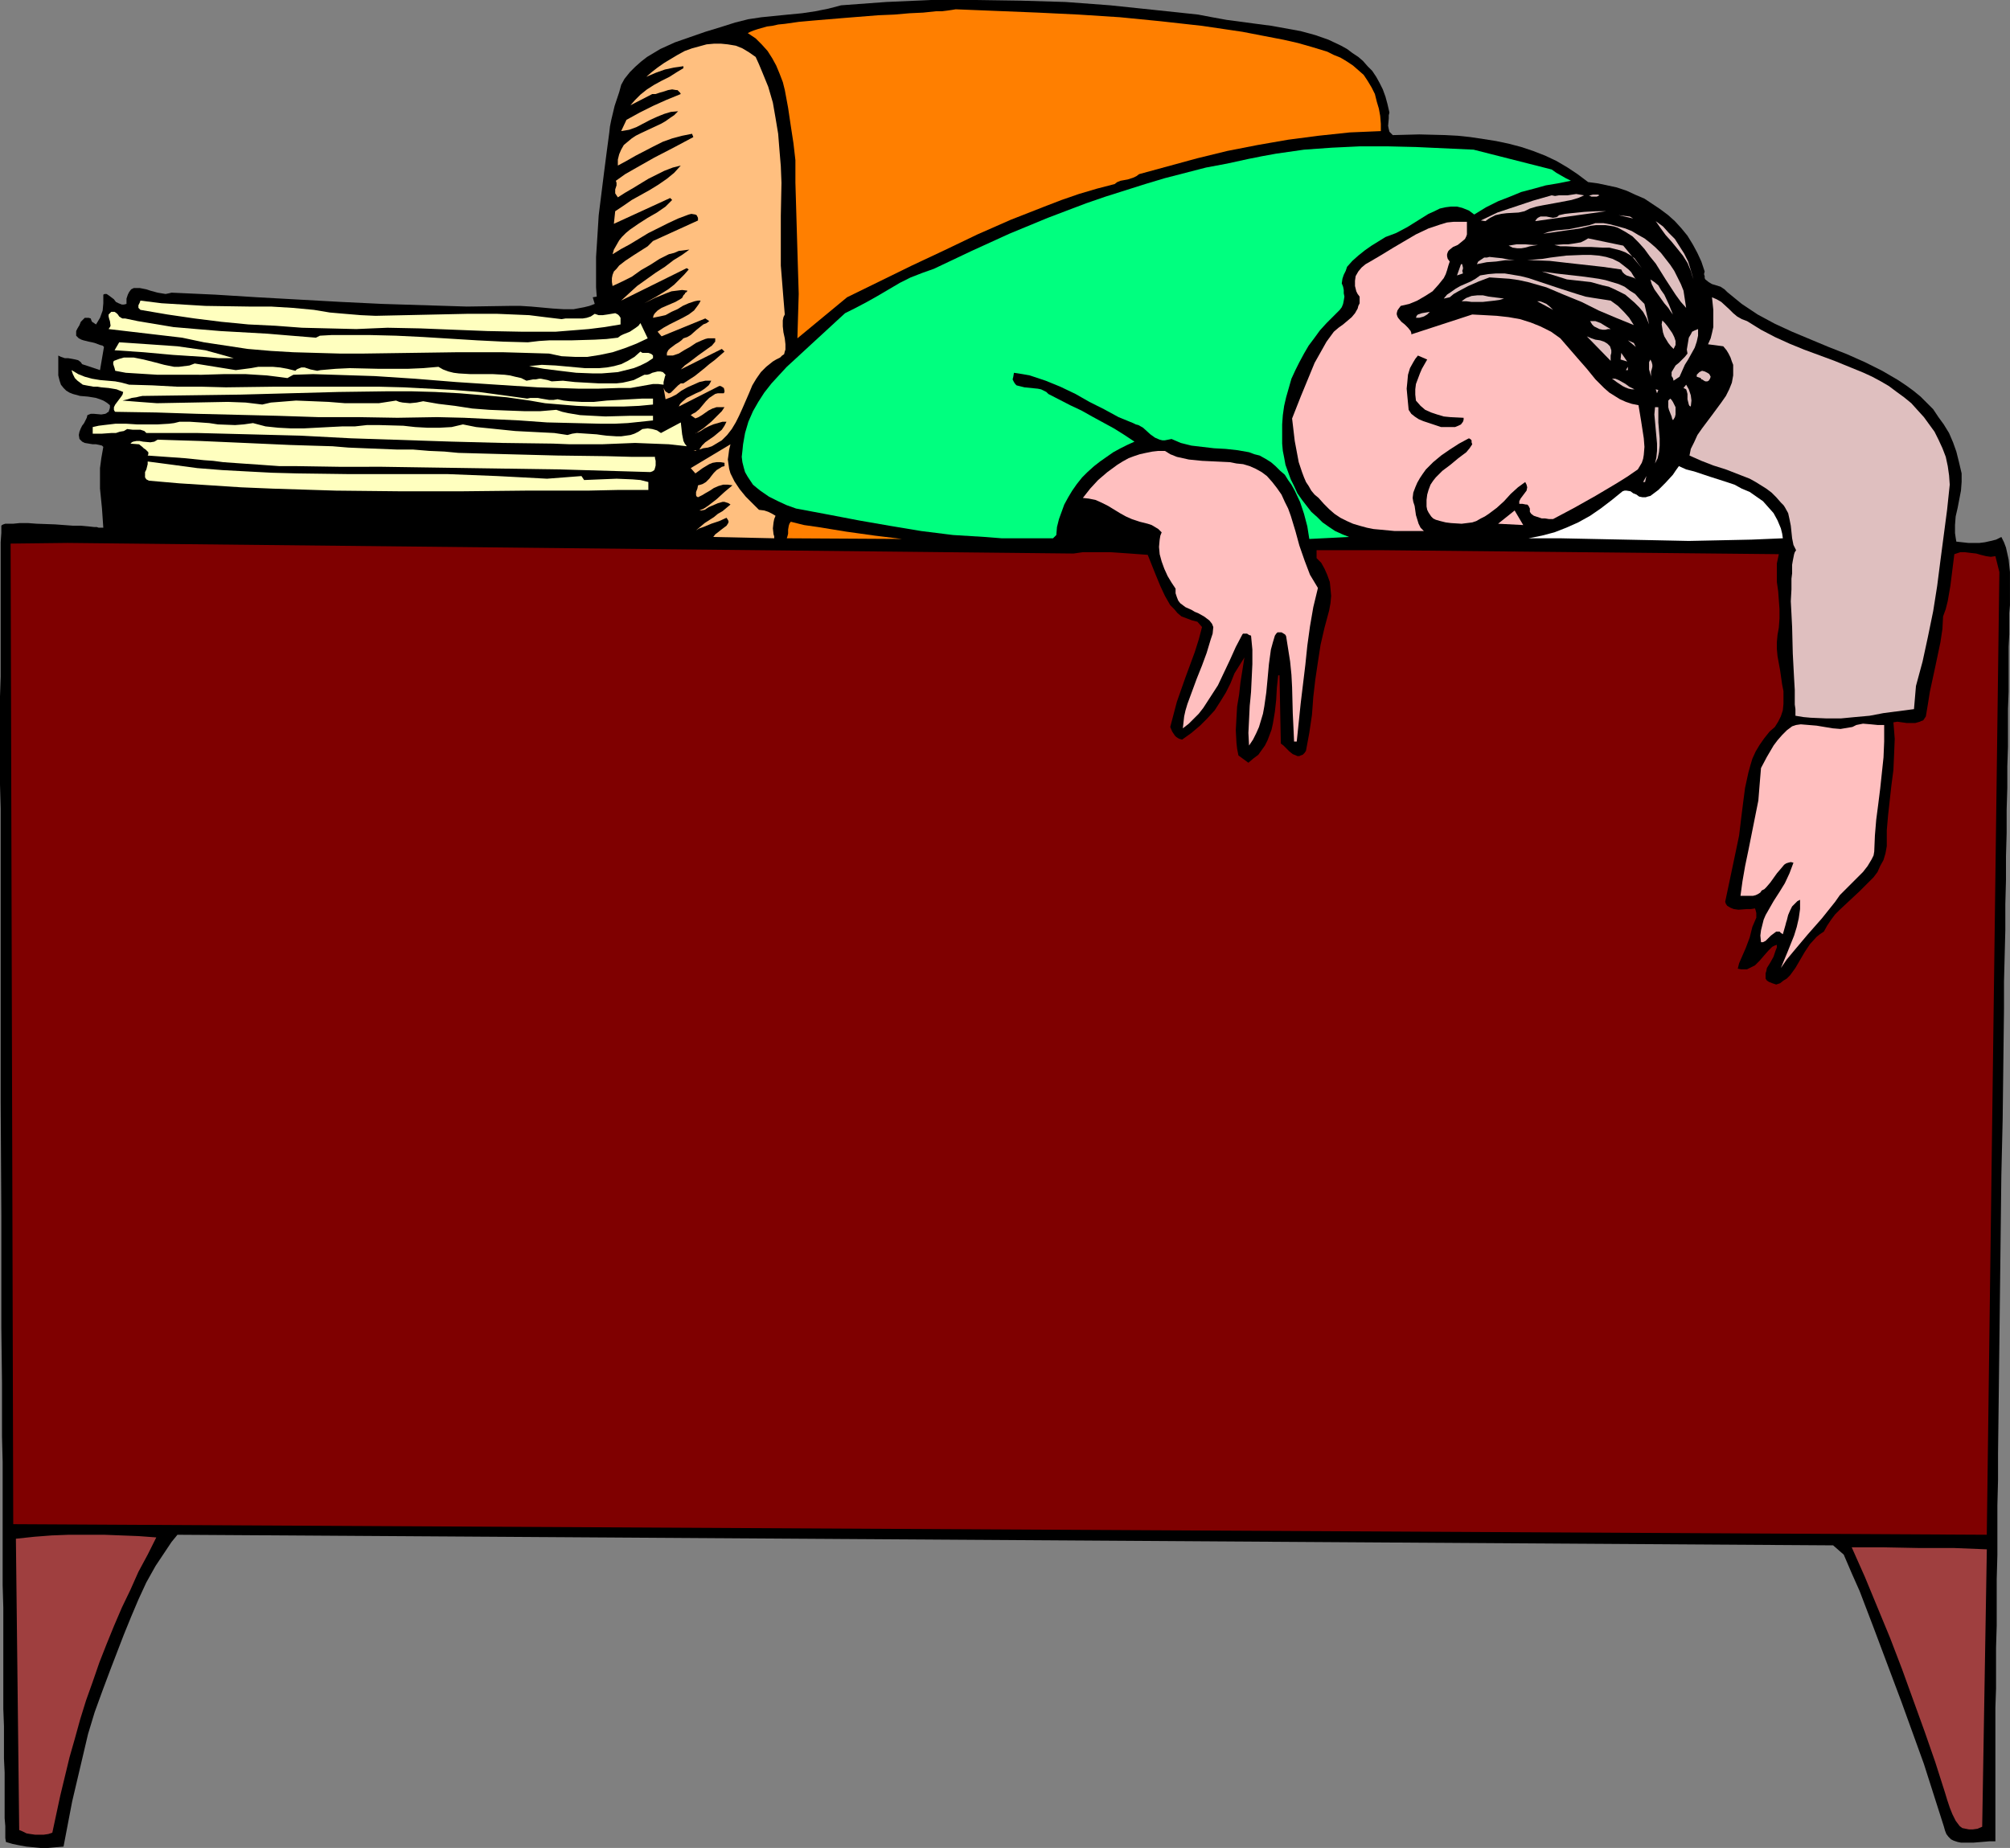 <?xml version="1.0" encoding="UTF-8" standalone="no"?>
<svg
   version="1.0"
   width="129.766mm"
   height="119.329mm"
   id="svg62"
   sodipodi:docname="Sleeping on Job 7.wmf"
   xmlns:inkscape="http://www.inkscape.org/namespaces/inkscape"
   xmlns:sodipodi="http://sodipodi.sourceforge.net/DTD/sodipodi-0.dtd"
   xmlns="http://www.w3.org/2000/svg"
   xmlns:svg="http://www.w3.org/2000/svg">
  <rect width="100%" height="100%" fill="#808080" stroke="none"/>
  <sodipodi:namedview
     id="namedview62"
     pagecolor="#ffffff"
     bordercolor="#000000"
     borderopacity="0.25"
     inkscape:showpageshadow="2"
     inkscape:pageopacity="0.0"
     inkscape:pagecheckerboard="0"
     inkscape:deskcolor="#d1d1d1"
     inkscape:document-units="mm" />
  <defs
     id="defs1">
    <pattern
       id="WMFhbasepattern"
       patternUnits="userSpaceOnUse"
       width="6"
       height="6"
       x="0"
       y="0" />
  </defs>
  <path
     style="fill:#000000;fill-opacity:1;fill-rule:evenodd;stroke:none"
     d="m 292.334,3.555 3.394,0.646 3.555,0.646 7.272,0.97 3.717,0.485 3.555,0.646 3.555,0.646 3.555,0.97 3.232,1.131 3.07,1.454 1.454,0.808 1.293,0.97 1.454,0.97 1.131,0.97 1.131,1.293 1.131,1.131 0.97,1.454 0.808,1.454 0.808,1.616 0.646,1.778 0.485,1.778 0.485,2.101 -0.162,0.646 v 0.323 0.485 l -0.162,1.778 0.162,0.808 0.162,0.646 0.485,0.485 0.323,0.323 h 0.323 l 6.141,-0.162 6.302,0.162 3.07,0.162 3.07,0.323 3.232,0.485 3.07,0.485 3.07,0.646 3.07,0.808 2.909,0.97 2.909,1.131 2.747,1.293 2.747,1.616 2.424,1.616 2.586,1.939 2.424,0.323 2.262,0.485 2.262,0.485 2.424,0.808 2.101,0.97 2.262,0.97 1.939,1.293 1.939,1.293 1.939,1.454 1.616,1.454 1.616,1.778 1.454,1.778 1.293,2.101 1.131,2.101 0.97,2.101 0.808,2.424 -0.162,0.646 0.162,0.485 v 0.485 l 0.162,0.323 0.808,0.646 0.808,0.485 2.101,0.646 0.97,0.646 0.646,0.646 1.778,1.454 1.778,1.454 1.939,1.293 1.939,1.293 4.202,2.262 4.202,1.939 8.888,3.717 4.525,1.778 4.363,1.939 4.202,2.101 3.878,2.262 1.939,1.293 1.778,1.293 1.778,1.454 1.616,1.616 1.454,1.454 1.293,1.939 1.293,1.778 1.293,2.101 0.97,2.262 0.808,2.262 0.646,2.585 0.646,2.747 v 0.97 1.131 l -0.162,2.101 -0.808,4.201 -0.485,2.101 -0.162,2.101 v 1.939 l 0.162,1.131 0.162,0.97 2.909,0.323 h 1.454 1.293 l 1.293,-0.162 1.454,-0.323 1.293,-0.323 1.293,-0.646 0.646,1.293 0.485,1.293 0.323,1.454 0.323,1.454 0.323,3.07 v 3.07 1.778 1.454 1.778 l -0.162,1.939 v 2.424 2.747 l -0.162,3.07 v 3.393 3.717 3.878 l -0.162,4.201 v 4.525 4.686 l -0.162,4.848 v 5.171 l -0.162,5.333 v 5.656 l -0.162,5.656 v 5.817 l -0.162,5.979 v 6.302 l -0.162,6.302 -0.162,6.302 v 6.625 l -0.162,13.251 -0.162,13.574 -0.323,13.735 -0.323,27.632 -0.162,13.735 -0.162,13.412 -0.162,13.089 v 6.464 l -0.162,6.302 v 6.141 5.979 l -0.162,5.817 v 5.817 5.494 l -0.162,5.333 v 5.009 5.009 l -0.162,4.686 v 8.564 3.878 17.29 1.616 1.293 h -0.646 -0.808 l -1.939,0.162 -1.939,0.162 h -2.101 -0.97 l -0.808,-0.162 -0.97,-0.323 -0.646,-0.323 -0.646,-0.646 -0.485,-0.646 -0.323,-0.808 -0.323,-1.131 -2.424,-7.595 -2.424,-7.595 -2.747,-7.595 -2.747,-7.595 -3.394,-9.049 -3.394,-9.049 -3.394,-8.888 -1.939,-4.363 -1.939,-4.525 -2.586,-2.262 -404,-2.585 -1.454,1.778 -1.293,1.939 -2.586,3.878 -2.262,4.04 -1.939,4.201 -1.778,4.201 -1.778,4.363 -1.616,4.201 -1.616,4.201 -1.939,5.171 -1.939,5.333 -1.616,5.333 -1.293,5.494 -1.293,5.494 -1.293,5.494 -2.101,10.988 -1.939,0.162 -1.778,0.162 H 9.858 l -1.616,-0.162 -1.778,-0.162 -1.778,-0.323 -1.616,-0.323 -1.616,-0.485 -0.162,-0.97 v -1.293 -1.616 l -0.162,-1.939 v -2.262 -2.747 -2.747 -3.393 l -0.162,-3.393 v -3.717 -4.201 l -0.162,-4.201 v -4.525 -4.686 -5.009 -5.009 -5.494 l -0.162,-5.494 v -5.656 -5.979 -5.979 -6.141 -6.302 L 0.485,350.496 V 337.407 L 0.323,323.994 V 310.259 296.524 L 0.162,268.891 V 255.156 241.743 197.305 L 0,191.488 v -21.492 l 0.162,-4.848 v -24.401 -3.07 -5.333 l 0.162,-2.262 v -1.778 l 0.162,-0.162 0.323,-0.162 0.485,-0.162 H 1.778 3.232 l 1.616,-0.162 h 1.939 l 2.101,0.162 4.525,0.162 4.363,0.323 h 1.939 l 1.778,0.162 1.454,0.162 h 0.646 l 0.485,0.162 h 0.485 0.323 0.323 l -0.323,-4.686 -0.485,-4.848 v -2.424 -2.585 l 0.323,-2.424 0.485,-2.747 -0.323,-0.323 -0.646,-0.162 -0.808,-0.162 h -0.808 l -0.97,-0.162 -0.97,-0.162 -0.646,-0.323 -0.646,-0.646 -0.162,-0.97 0.162,-0.808 0.323,-0.808 0.323,-0.646 0.485,-0.646 0.323,-0.646 0.323,-0.646 0.162,-0.646 0.808,-0.323 h 0.808 l 1.778,0.162 0.97,-0.162 0.323,-0.162 0.162,-0.162 0.323,-0.162 0.162,-0.485 0.162,-0.485 v -0.646 l -0.808,-0.646 -0.808,-0.485 -0.808,-0.323 -0.97,-0.323 -1.939,-0.323 -1.939,-0.162 -1.778,-0.485 -0.808,-0.323 -0.808,-0.485 -0.646,-0.646 -0.646,-0.808 -0.323,-0.97 -0.323,-1.293 v -4.848 l 0.646,0.323 0.97,0.323 h 0.808 l 0.97,0.162 0.808,0.162 0.646,0.162 0.646,0.485 0.323,0.485 4.363,1.454 0.97,-5.656 -0.323,-0.323 -0.646,-0.162 -1.293,-0.485 -0.646,-0.162 -0.808,-0.162 -1.293,-0.323 -0.485,-0.162 -0.646,-0.323 -0.323,-0.323 -0.323,-0.323 v -0.485 -0.646 l 0.323,-0.646 0.485,-0.808 0.323,-0.808 0.646,-0.646 0.323,-0.323 h 0.485 0.485 l 0.485,0.162 0.162,0.485 0.162,0.323 0.485,0.323 0.485,0.323 0.97,-1.616 0.646,-1.778 0.162,-1.778 v -2.101 l 0.323,-0.162 h 0.485 l 0.485,0.323 0.646,0.485 0.646,0.485 0.485,0.646 0.646,0.323 0.808,0.323 h 0.485 l 0.646,-0.162 V 73.525 72.879 l 0.323,-0.97 0.323,-0.646 0.485,-0.646 0.646,-0.323 h 0.646 0.808 l 0.808,0.162 0.808,0.162 0.97,0.323 1.778,0.485 0.97,0.162 0.97,0.162 0.808,-0.162 0.646,-0.162 10.666,0.485 10.342,0.646 20.362,1.131 10.019,0.485 10.342,0.323 10.342,0.323 10.504,-0.162 h 2.586 l 2.586,0.162 5.333,0.485 2.586,0.162 h 2.424 l 2.586,-0.485 1.293,-0.323 1.293,-0.485 -0.485,-1.616 0.97,-0.162 -0.162,-2.262 v -2.424 -5.009 l 0.323,-5.009 0.323,-5.171 1.293,-10.342 0.646,-5.009 0.646,-4.848 0.162,-1.454 0.323,-1.616 0.808,-3.393 1.131,-3.393 0.485,-1.778 0.808,-1.454 1.293,-1.616 1.293,-1.293 1.454,-1.293 1.454,-1.131 1.616,-0.97 1.616,-0.97 1.778,-0.808 1.778,-0.808 3.717,-1.293 3.717,-1.293 3.717,-1.131 3.555,-1.131 3.232,-0.808 3.232,-0.485 6.464,-0.646 3.394,-0.323 3.232,-0.485 3.232,-0.646 3.07,-0.808 L 216.221,0.485 227.209,0 h 10.989 l 10.989,0.162 10.827,0.323 10.827,0.808 10.827,1.131 z"
     id="path1" />
  <path
     style="fill:#ff7f00;fill-opacity:1;fill-rule:evenodd;stroke:none"
     d="m 313.18,9.696 3.555,0.808 3.394,0.97 3.717,1.131 1.616,0.808 1.616,0.646 1.616,0.97 1.454,0.97 1.293,1.131 1.293,1.131 0.97,1.454 0.97,1.616 0.808,1.616 0.485,1.939 0.485,1.616 0.323,1.778 0.162,1.939 v 1.778 l -7.595,0.323 -7.595,0.808 -7.434,0.97 -7.434,1.293 -7.434,1.454 -7.272,1.778 -7.11,1.939 -7.11,1.939 -0.646,0.485 -0.646,0.323 -1.454,0.485 -1.778,0.323 -0.808,0.323 -0.646,0.485 -4.363,1.131 -4.363,1.293 -4.202,1.454 -4.202,1.616 -8.242,3.232 -8.08,3.555 -8.08,3.878 -7.918,3.717 -7.918,3.878 -7.918,3.878 -12.12,10.019 0.162,-5.494 0.162,-5.333 -0.323,-10.665 -0.323,-10.988 -0.162,-5.494 v -5.494 l -0.485,-4.201 -0.646,-4.201 -0.646,-4.363 -0.808,-4.363 -0.485,-1.939 -0.808,-2.101 -0.808,-1.939 -0.97,-1.778 -1.131,-1.778 -1.454,-1.616 -1.454,-1.454 -1.939,-1.293 0.646,-0.323 0.808,-0.323 0.97,-0.323 1.131,-0.323 1.131,-0.323 1.293,-0.162 1.454,-0.323 1.616,-0.162 3.394,-0.485 3.555,-0.323 3.878,-0.323 3.878,-0.323 8.08,-0.646 3.878,-0.162 3.717,-0.323 3.394,-0.162 3.07,-0.323 h 1.454 l 1.293,-0.162 1.131,-0.162 0.97,-0.162 20.038,0.808 10.019,0.485 10.019,0.646 9.858,0.97 10.181,1.131 9.858,1.454 5.01,0.97 z"
     id="path2" />
  <path
     style="fill:#ffbf7f;fill-opacity:1;fill-rule:evenodd;stroke:none"
     d="m 184.385,13.897 0.808,1.778 0.808,1.939 1.454,3.555 1.131,3.878 0.646,3.717 0.646,3.878 0.323,4.04 0.323,3.878 0.162,4.04 -0.162,8.08 v 12.119 l 0.323,4.04 0.323,4.04 0.323,3.878 -0.323,0.646 -0.162,0.808 v 0.646 0.808 l 0.162,1.454 0.323,1.454 0.162,1.454 v 1.293 l -0.162,0.485 -0.162,0.646 -0.485,0.323 -0.485,0.485 -0.97,0.485 -0.808,0.485 -1.616,1.293 -1.293,1.293 -1.131,1.616 -0.97,1.616 -0.808,1.939 -1.616,3.717 -0.808,1.778 -0.808,1.616 -0.97,1.616 -1.131,1.454 -1.293,1.293 -1.616,0.97 -0.808,0.485 -0.97,0.323 -1.131,0.162 -0.97,0.323 0.646,-0.97 0.808,-0.808 2.101,-1.454 1.939,-1.616 0.646,-0.97 0.485,-0.97 h -0.97 l -1.131,0.323 -1.131,0.323 -1.131,0.485 -0.97,0.485 -0.97,0.646 -0.646,0.323 -0.485,0.162 -0.162,0.162 1.939,-1.293 1.939,-1.616 1.778,-1.778 0.808,-0.808 0.646,-0.97 h -0.97 -0.97 l -0.97,0.323 -0.97,0.485 -1.616,1.131 -0.808,0.485 -0.808,0.323 -1.131,-0.808 0.485,-0.323 0.646,-0.323 0.97,-0.808 0.808,-0.97 0.808,-0.97 0.808,-0.808 0.97,-0.646 0.485,-0.323 0.646,-0.162 h 0.646 0.808 l 0.162,-0.323 V 95.34 l -0.162,-0.646 -0.485,-0.323 -0.323,-0.162 h -0.323 l -9.858,5.009 0.323,-0.646 0.485,-0.485 1.131,-0.97 0.97,-0.485 1.293,-0.646 1.131,-0.485 0.97,-0.646 0.97,-0.808 0.323,-0.485 0.323,-0.646 h -1.454 l -1.454,0.323 -1.454,0.646 -1.454,0.646 -1.454,0.808 -1.293,0.97 -1.293,0.646 -1.293,0.485 -0.485,-2.747 0.323,0.646 0.323,0.323 0.323,0.162 0.162,0.162 h 0.323 l 0.323,-0.162 0.485,-0.485 0.646,-0.646 0.646,-0.646 0.646,-0.485 h 0.323 0.323 l 2.747,-1.778 2.424,-1.939 1.131,-0.97 1.293,-0.97 2.424,-2.101 -0.646,-0.646 -10.019,5.009 0.97,-0.97 1.131,-0.808 2.101,-1.616 2.262,-1.616 1.131,-0.808 0.808,-0.97 v -0.808 h -0.808 -0.97 l -0.646,0.162 -0.808,0.323 -1.454,0.646 -1.454,0.97 -1.454,0.808 -1.293,0.808 -1.454,0.485 h -0.808 -0.646 v -0.646 l 0.323,-0.646 0.485,-0.485 0.646,-0.485 0.646,-0.485 0.808,-0.485 0.646,-0.485 0.485,-0.485 0.97,-0.323 0.808,-0.485 1.454,-1.293 1.616,-1.293 0.808,-0.323 0.646,-0.485 -0.97,-0.646 -10.666,4.363 -0.97,-1.131 1.454,-0.97 1.454,-0.808 1.616,-0.808 1.616,-0.808 1.454,-0.808 1.293,-0.97 0.97,-1.293 0.323,-0.485 0.323,-0.646 h -0.646 l -0.808,0.162 -1.454,0.485 -1.454,0.646 -1.293,0.808 -1.454,0.646 -1.454,0.808 -1.454,0.323 -0.808,0.162 -0.808,0.162 0.162,-0.646 0.323,-0.485 0.323,-0.323 0.323,-0.323 0.97,-0.646 1.131,-0.485 2.262,-0.97 1.131,-0.646 0.485,-0.323 0.323,-0.646 0.323,-0.323 0.162,-0.323 0.323,-0.162 0.162,-0.323 -1.293,-0.162 -1.293,0.162 -1.293,0.162 -1.293,0.485 -2.747,1.131 -1.293,0.646 -1.293,0.646 2.909,-1.616 1.616,-0.97 1.293,-0.808 1.454,-1.131 1.131,-1.131 1.293,-1.293 1.131,-1.293 -0.485,-0.323 -15.998,7.918 1.939,-1.778 1.939,-1.778 2.262,-1.616 2.262,-1.616 2.262,-1.454 2.101,-1.616 2.101,-1.293 1.778,-1.293 -1.293,0.162 -1.293,0.162 -1.131,0.485 -1.293,0.323 -2.262,1.131 -2.262,1.454 -2.262,1.293 -2.262,1.616 -2.262,1.131 -2.424,1.131 -0.162,-0.97 V 67.869 l 0.162,-0.808 0.323,-0.808 0.646,-0.646 0.646,-0.808 1.454,-1.131 1.939,-1.293 1.778,-1.131 1.778,-1.131 0.646,-0.646 0.646,-0.646 10.989,-5.009 v -0.646 l -0.162,-0.323 -0.162,-0.323 -0.323,-0.162 -0.97,-0.162 -0.646,0.162 -2.586,0.97 -2.424,1.131 -4.848,2.424 -4.525,2.747 -2.101,1.131 -2.101,1.293 0.323,-1.131 0.646,-1.131 0.646,-1.131 0.646,-0.808 0.97,-0.97 0.97,-0.808 2.101,-1.454 2.262,-1.454 2.262,-1.293 2.101,-1.454 0.808,-0.808 0.808,-0.808 -0.485,-0.485 -13.736,6.302 0.323,-3.07 1.939,-1.293 2.101,-1.454 4.363,-2.424 2.101,-1.293 2.101,-1.454 1.778,-1.454 1.616,-1.778 -1.939,0.485 -2.101,0.808 -1.939,0.97 -1.939,0.97 -3.717,2.262 -1.939,1.131 -1.778,1.131 -0.323,-0.485 -0.323,-0.485 v -0.485 -0.485 l 0.323,-0.97 v -0.646 l -0.162,-0.485 2.262,-1.616 2.262,-1.293 4.848,-2.747 4.686,-2.424 4.848,-2.585 -0.323,-0.808 -2.424,0.485 -2.424,0.646 -2.262,0.808 -2.262,1.131 -4.363,2.262 -2.262,1.293 -2.101,1.131 V 38.944 l 0.323,-1.293 0.485,-1.131 0.646,-1.131 0.97,-0.808 0.97,-0.808 0.97,-0.646 1.293,-0.646 2.424,-1.131 2.424,-1.131 1.131,-0.646 1.131,-0.808 0.97,-0.646 0.97,-0.97 -1.778,0.162 -1.616,0.485 -1.616,0.646 -1.778,0.808 -3.394,1.778 -1.778,0.646 -1.939,0.323 1.293,-2.747 3.232,-1.778 3.232,-1.616 3.232,-1.454 3.555,-1.454 -0.162,-0.323 -0.323,-0.323 -0.323,-0.323 h -0.323 l -0.97,-0.162 -0.97,0.162 -0.97,0.323 -1.131,0.323 -0.97,0.323 h -0.808 l -5.333,2.747 1.131,-1.293 1.293,-1.293 1.616,-1.293 1.778,-1.131 1.778,-0.97 1.939,-0.97 1.778,-1.131 1.616,-0.97 v -0.485 l -1.131,0.162 -1.131,0.162 -2.262,0.485 -2.262,0.808 -2.262,0.97 1.293,-1.131 1.454,-1.131 1.616,-1.131 1.616,-0.97 1.616,-0.97 1.778,-0.97 1.778,-0.646 1.778,-0.485 1.778,-0.485 1.778,-0.162 h 1.778 l 1.616,0.162 1.939,0.323 1.616,0.646 1.616,0.97 z"
     id="path3" />
  <path
     style="fill:#00ff7f;fill-opacity:1;fill-rule:evenodd;stroke:none"
     d="m 378.628,41.368 1.131,0.808 1.131,0.646 1.131,0.646 1.293,0.646 -3.232,0.646 -2.909,0.485 -2.909,0.808 -3.07,0.808 -2.747,1.131 -2.909,1.131 -2.909,1.454 -2.909,1.778 -1.293,-0.97 -1.616,-0.646 -1.293,-0.323 h -1.454 l -1.293,0.162 -1.454,0.323 -1.293,0.646 -1.454,0.646 -2.586,1.616 -2.586,1.616 -2.747,1.454 -1.293,0.485 -1.293,0.485 -3.394,2.101 -1.616,1.131 -1.616,1.293 -1.454,1.293 -1.293,1.454 -0.323,0.97 -0.485,0.97 -0.323,0.97 -0.162,1.131 0.323,0.808 0.162,0.808 v 0.808 l 0.162,0.808 -0.162,0.97 -0.162,0.808 -0.323,0.808 -0.485,0.646 -1.616,1.616 -1.616,1.616 -1.616,1.778 -1.293,1.778 -1.454,1.939 -1.131,1.939 -1.131,2.101 -0.97,1.939 -0.97,2.101 -0.646,2.262 -0.646,2.262 -0.485,2.101 -0.323,2.262 -0.162,2.262 v 2.424 2.262 l 0.162,1.778 0.323,1.616 0.323,1.778 0.646,1.778 0.646,1.778 0.808,1.616 0.808,1.778 1.131,1.616 1.131,1.454 1.131,1.454 1.454,1.293 1.293,1.293 1.616,1.131 1.454,0.97 1.778,0.808 1.616,0.646 -9.696,0.485 -0.485,-3.07 -0.808,-3.07 -0.97,-2.909 -1.293,-2.747 -0.808,-1.454 -0.808,-1.131 -0.808,-1.293 -1.131,-0.97 -1.131,-1.131 -1.131,-0.97 -1.293,-0.808 -1.454,-0.808 -1.293,-0.323 -1.293,-0.485 -2.747,-0.485 -2.909,-0.323 -2.909,-0.162 -2.747,-0.323 -2.747,-0.323 -2.586,-0.646 -1.131,-0.485 -1.131,-0.485 -0.808,0.162 -0.808,0.162 h -0.646 l -0.646,-0.162 -1.131,-0.485 -1.131,-0.808 -1.778,-1.616 -1.131,-0.646 -0.646,-0.162 -0.646,-0.323 -3.555,-1.454 -3.555,-1.939 -3.555,-1.778 -3.394,-1.939 -3.717,-1.778 -3.555,-1.454 -1.939,-0.646 -1.939,-0.646 -1.778,-0.323 -2.101,-0.323 -0.162,0.97 -0.162,0.646 0.323,0.646 0.323,0.485 0.323,0.323 0.646,0.162 1.293,0.323 1.616,0.162 1.616,0.162 0.808,0.162 0.646,0.323 0.646,0.323 0.485,0.485 5.333,2.747 2.747,1.293 2.586,1.454 5.333,2.909 2.586,1.616 2.424,1.616 -1.778,0.808 -1.616,0.808 -1.778,0.97 -1.616,1.131 -1.616,1.131 -1.454,1.131 -1.616,1.454 -1.293,1.293 -1.293,1.616 -1.131,1.616 -0.97,1.616 -0.97,1.778 -0.646,1.778 -0.646,1.778 -0.485,1.939 -0.162,1.939 -0.808,0.808 h -4.202 -4.202 -4.04 l -4.04,-0.323 -7.918,-0.485 -7.757,-0.97 -7.757,-1.293 -7.434,-1.293 -7.595,-1.454 -7.757,-1.454 -2.262,-0.808 -2.101,-0.97 -2.262,-1.131 -2.101,-1.454 -0.808,-0.646 -0.97,-0.808 -0.646,-0.97 -0.646,-0.97 -0.646,-1.131 -0.323,-1.131 -0.323,-1.293 -0.162,-1.293 0.162,-1.454 0.162,-1.616 0.485,-2.747 0.808,-2.747 1.131,-2.586 1.293,-2.262 1.454,-2.262 1.778,-2.262 1.778,-1.939 1.939,-2.101 1.939,-1.778 4.202,-3.878 4.04,-3.717 2.101,-1.939 1.939,-1.778 2.586,-1.293 2.747,-1.454 2.586,-1.454 2.747,-1.616 2.747,-1.616 2.586,-1.293 2.909,-1.131 2.747,-0.97 9.211,-4.363 9.211,-4.201 9.373,-3.878 9.373,-3.555 4.686,-1.616 9.696,-3.07 4.848,-1.454 5.01,-1.293 5.01,-1.293 5.171,-0.97 5.171,-1.131 3.232,-0.646 3.555,-0.646 3.394,-0.485 3.394,-0.485 6.787,-0.485 6.787,-0.323 h 6.949 l 6.787,0.162 14.059,0.646 z"
     id="path4" />
  <path
     style="fill:#dfbfbf;fill-opacity:1;fill-rule:evenodd;stroke:none"
     d="m 386.547,47.67 -1.454,0.646 -1.616,0.485 -3.394,0.646 -3.555,0.646 -1.616,0.323 -1.616,0.485 -1.293,0.646 -1.454,0.323 -2.909,0.162 -1.293,0.162 -1.454,0.323 -1.293,0.646 -0.485,0.323 -0.646,0.485 -1.131,-0.162 4.04,-1.939 4.363,-1.454 4.363,-1.454 4.525,-1.293 0.808,0.162 0.97,-0.162 h 2.101 l 2.101,-0.323 0.97,0.162 z"
     id="path5" />
  <path
     style="fill:#dfbfbf;fill-opacity:1;fill-rule:evenodd;stroke:none"
     d="m 390.264,47.67 -0.646,0.323 h -0.485 -0.808 l -0.646,-0.323 v 0 h 0.323 l 0.646,-0.162 h 0.97 0.323 z"
     id="path6" />
  <path
     style="fill:#dfbfbf;fill-opacity:1;fill-rule:evenodd;stroke:none"
     d="m 391.88,51.548 -17.291,2.424 0.323,-0.485 0.323,-0.323 0.646,-0.323 h 0.646 0.808 l 0.808,0.162 0.808,0.162 0.808,-0.162 0.323,-0.162 0.323,-0.323 1.454,-0.323 1.454,-0.162 3.232,-0.323 2.909,-0.162 z"
     id="path7" />
  <path
     style="fill:#dfbfbf;fill-opacity:1;fill-rule:evenodd;stroke:none"
     d="m 398.505,53.326 -3.555,-0.808 2.747,0.323 z"
     id="path8" />
  <path
     style="fill:#ffbfbf;fill-opacity:1;fill-rule:evenodd;stroke:none"
     d="m 357.944,57.204 -0.162,0.485 -0.323,0.646 -0.97,0.808 -0.808,0.646 -1.131,0.485 -0.808,0.646 -0.323,0.323 -0.162,0.323 -0.162,0.485 v 0.485 l 0.162,0.646 0.485,0.646 -0.323,0.97 -0.323,1.131 -0.323,0.97 -0.485,0.97 -0.646,0.808 -0.646,0.808 -1.454,1.616 -1.778,1.131 -1.939,1.131 -1.939,0.808 -2.101,0.485 -0.485,0.646 -0.323,0.485 -0.162,0.646 v 0.323 l 0.162,0.485 0.162,0.323 0.808,0.97 0.808,0.646 0.808,0.808 0.646,0.808 0.162,0.485 v 0.323 l 14.867,-4.848 3.07,0.162 2.909,0.162 2.909,0.323 2.747,0.485 2.586,0.808 2.424,0.97 2.586,1.293 1.131,0.808 1.131,0.808 2.101,2.424 2.101,2.424 1.131,1.293 1.131,1.293 2.101,2.585 2.101,2.101 1.293,1.131 1.293,0.808 1.293,0.808 1.454,0.646 1.454,0.485 1.616,0.323 0.323,1.939 0.323,1.939 0.646,4.201 0.162,2.101 -0.162,1.939 -0.162,0.97 -0.323,0.97 -0.485,0.808 -0.485,0.808 -2.586,1.778 -2.586,1.616 -5.171,3.07 -5.171,2.909 -5.171,2.747 h -0.97 l -0.97,-0.162 h -0.808 l -0.97,-0.323 -0.97,-0.323 -0.646,-0.485 -0.323,-0.485 v -0.485 -0.323 l -0.162,-0.323 -0.162,-0.323 -0.323,-0.323 h -0.323 l -0.808,-0.162 h -0.808 v -0.646 l 0.323,-0.646 0.485,-0.646 0.485,-0.646 0.485,-0.646 0.162,-0.808 -0.162,-0.646 -0.162,-0.323 -0.162,-0.323 -1.778,1.293 -1.778,1.616 -1.616,1.778 -1.778,1.616 -1.939,1.454 -0.97,0.646 -0.97,0.485 -1.131,0.646 -0.97,0.323 -1.293,0.162 -1.293,0.162 -2.586,-0.162 -1.293,-0.162 -1.293,-0.323 -1.131,-0.323 -0.646,-0.323 -0.485,-0.485 -0.646,-0.97 -0.323,-0.646 -0.162,-0.808 v -1.616 l 0.162,-1.293 0.323,-1.131 0.485,-1.293 0.646,-0.97 0.646,-0.808 1.616,-1.616 1.939,-1.454 0.97,-0.808 0.97,-0.808 1.939,-1.454 0.808,-0.97 0.646,-0.97 -0.162,-0.485 v -0.485 l -0.323,-0.323 -0.323,-0.162 -0.323,0.162 -2.101,1.131 -2.262,1.454 -2.101,1.454 -1.939,1.616 -1.778,1.778 -0.808,1.131 -0.646,0.97 -0.646,1.131 -0.485,1.131 -0.485,1.293 -0.162,1.293 0.162,0.97 0.323,0.97 0.323,2.262 0.646,2.101 0.485,0.97 0.808,0.808 h -7.11 l -3.394,-0.323 -1.778,-0.162 -1.616,-0.323 -1.778,-0.485 -1.616,-0.485 -1.454,-0.646 -1.616,-0.808 -1.454,-0.97 -1.293,-1.131 -1.293,-1.293 -1.293,-1.454 -0.97,-0.808 -0.808,-0.97 -0.646,-1.131 -0.646,-0.97 -0.485,-1.131 -0.485,-1.293 -0.808,-2.424 -0.485,-2.585 -0.485,-2.585 -0.646,-5.494 2.101,-5.333 2.262,-5.494 1.131,-2.747 1.454,-2.585 1.454,-2.585 1.778,-2.424 1.131,-0.97 1.131,-0.808 2.101,-1.778 0.808,-0.97 0.646,-1.131 0.162,-0.646 0.323,-0.646 V 73.202 72.394 l -0.485,-0.646 -0.323,-0.646 -0.323,-1.293 v -1.293 l 0.162,-1.131 0.646,-1.131 0.808,-0.97 0.97,-0.808 1.131,-0.646 2.747,-1.616 2.909,-1.778 2.747,-1.616 2.747,-1.616 3.07,-1.454 1.454,-0.485 1.454,-0.485 1.616,-0.485 1.616,-0.162 h 1.616 1.616 z"
     id="path9" />
  <path
     style="fill:#dfbfbf;fill-opacity:1;fill-rule:evenodd;stroke:none"
     d="m 413.211,68.192 -0.323,-0.97 -0.323,-1.131 -0.808,-1.939 -1.131,-1.778 -1.293,-1.616 -1.454,-1.778 -1.454,-1.616 -1.293,-1.778 -1.131,-1.616 1.778,1.293 1.454,1.616 1.454,1.454 1.131,1.778 1.131,1.778 0.97,1.939 0.646,2.101 z"
     id="path10" />
  <path
     style="fill:#dfbfbf;fill-opacity:1;fill-rule:evenodd;stroke:none"
     d="m 410.787,70.939 0.646,4.201 -1.293,-1.454 -1.293,-1.778 -2.424,-3.717 -2.424,-3.878 -1.454,-1.778 -1.293,-1.778 -1.454,-1.616 -1.454,-1.454 -1.778,-1.131 -1.778,-0.97 -0.97,-0.323 -0.97,-0.162 -1.131,-0.162 h -1.131 -1.131 l -1.293,0.162 -1.293,0.323 -1.293,0.323 -9.05,1.293 1.454,-0.485 1.616,-0.323 3.394,-0.323 3.232,-0.646 1.616,-0.323 1.454,-0.485 h 1.939 l 1.778,0.323 1.778,0.485 1.778,0.485 1.616,0.646 1.616,0.97 1.454,0.808 1.454,1.131 1.293,1.131 1.293,1.293 1.131,1.454 1.131,1.454 0.97,1.454 0.808,1.616 0.808,1.616 z"
     id="path11" />
  <path
     style="fill:#dfbfbf;fill-opacity:1;fill-rule:evenodd;stroke:none"
     d="m 368.448,55.103 h 1.131 z"
     id="path12" />
  <path
     style="fill:#dfbfbf;fill-opacity:1;fill-rule:evenodd;stroke:none"
     d="m 360.691,56.719 h 0.162 z"
     id="path13" />
  <path
     style="fill:#dfbfbf;fill-opacity:1;fill-rule:evenodd;stroke:none"
     d="m 400.606,65.445 -0.97,-1.293 -0.808,-1.131 -1.131,-0.808 -1.131,-0.646 -1.293,-0.485 -1.293,-0.323 -1.293,-0.323 h -1.616 l -2.909,-0.162 h -3.07 l -2.909,-0.162 h -1.454 l -1.454,-0.323 2.262,-0.162 h 1.131 l 1.131,-0.162 0.97,-0.162 0.97,-0.162 0.97,-0.485 0.808,-0.485 8.565,1.778 z"
     id="path14" />
  <path
     style="fill:#dfbfbf;fill-opacity:1;fill-rule:evenodd;stroke:none"
     d="m 376.204,59.789 h -0.97 l -0.97,0.162 -0.97,0.162 -1.131,0.323 -0.97,0.162 h -0.97 l -1.131,-0.162 -0.97,-0.485 0.97,-0.162 0.97,-0.162 h 2.101 l 2.101,0.162 h 0.97 z"
     id="path15" />
  <path
     style="fill:#dfbfbf;fill-opacity:1;fill-rule:evenodd;stroke:none"
     d="m 357.136,61.729 0.485,0.323 z"
     id="path16" />
  <path
     style="fill:#dfbfbf;fill-opacity:1;fill-rule:evenodd;stroke:none"
     d="m 399.152,68.192 -0.323,-0.323 -0.485,-0.162 -0.485,-0.162 -0.485,-0.162 -0.485,-0.162 -0.485,-0.323 -0.485,-0.485 -0.323,-0.646 -4.525,-0.646 -4.363,-0.485 -4.363,-0.485 -4.202,-0.485 -4.363,-0.162 h -4.363 -2.101 l -2.262,0.323 -2.262,0.162 -2.424,0.485 0.323,-0.646 0.485,-0.323 0.485,-0.323 0.485,-0.323 h 0.646 l 0.646,-0.162 1.454,0.162 1.616,0.162 1.616,0.323 1.454,0.162 h 1.293 1.778 l 1.778,-0.162 1.939,-0.162 1.939,-0.323 3.878,-0.485 4.04,-0.162 h 1.939 l 1.939,0.162 1.778,0.323 1.616,0.485 1.616,0.808 1.454,1.131 0.808,0.646 0.646,0.646 0.485,0.808 z"
     id="path17" />
  <path
     style="fill:#dfbfbf;fill-opacity:1;fill-rule:evenodd;stroke:none"
     d="m 356.974,66.738 -1.454,0.485 0.97,-2.747 h 0.323 v 0.162 l 0.162,0.646 v 0.323 l -0.162,0.485 z"
     id="path18" />
  <path
     style="fill:#dfbfbf;fill-opacity:1;fill-rule:evenodd;stroke:none"
     d="m 401.252,74.171 1.131,5.009 -0.646,-1.616 -0.808,-1.454 -0.97,-1.131 -1.131,-1.131 -1.131,-0.97 -1.131,-0.97 -1.293,-0.646 -1.293,-0.646 -1.454,-0.646 -1.454,-0.323 -2.909,-0.808 -2.909,-0.323 -2.909,-0.323 -6.141,-1.939 3.394,0.485 7.11,0.808 3.394,0.485 1.616,0.323 1.616,0.485 1.616,0.485 1.454,0.646 1.293,0.97 1.293,0.808 1.131,1.293 z"
     id="path19" />
  <path
     style="fill:#dfbfbf;fill-opacity:1;fill-rule:evenodd;stroke:none"
     d="m 393.011,73.363 1.778,1.293 1.454,1.454 1.293,1.454 1.131,1.778 -4.363,-1.778 -4.202,-1.778 -4.202,-2.101 -4.363,-1.778 -4.202,-1.778 -2.262,-0.646 -2.262,-0.646 -2.262,-0.485 -2.262,-0.323 -2.424,-0.162 -2.424,-0.162 -2.586,0.97 -2.586,1.131 -2.424,1.293 -1.131,0.646 -0.97,0.808 -1.454,0.323 0.808,-0.97 0.97,-0.646 1.131,-0.808 1.131,-0.646 2.586,-1.131 1.131,-0.646 1.131,-0.808 1.939,-0.323 1.939,-0.162 h 2.101 l 1.939,0.323 1.939,0.323 1.939,0.485 3.878,1.293 3.878,1.293 4.04,1.293 2.101,0.646 1.939,0.323 2.101,0.323 z"
     id="path20" />
  <path
     style="fill:#dfbfbf;fill-opacity:1;fill-rule:evenodd;stroke:none"
     d="m 408.201,76.757 -0.485,-0.646 -0.646,-0.97 -0.97,-1.131 -0.808,-1.131 -1.616,-2.262 -0.646,-1.293 -0.323,-1.131 0.97,0.646 0.97,0.808 0.646,1.131 0.808,1.131 1.131,2.424 z"
     id="path21" />
  <path
     style="fill:#dfbfbf;fill-opacity:1;fill-rule:evenodd;stroke:none"
     d="m 370.872,71.424 3.717,1.454 z"
     id="path22" />
  <path
     style="fill:#dfbfbf;fill-opacity:1;fill-rule:evenodd;stroke:none"
     d="m 366.993,72.879 -1.131,0.323 -1.131,0.162 -2.909,0.323 h -2.747 L 357.782,73.525 h -1.131 l 0.646,-0.485 0.485,-0.323 1.293,-0.485 1.454,-0.162 h 1.293 l 1.454,0.323 1.293,0.162 1.293,0.162 z"
     id="path23" />
  <path
     style="fill:#dfbfbf;fill-opacity:1;fill-rule:evenodd;stroke:none"
     d="m 426.3,78.373 3.394,2.101 3.394,1.778 3.555,1.616 3.555,1.454 7.434,2.747 3.555,1.454 3.555,1.454 2.101,0.97 2.101,1.131 1.939,1.131 1.939,1.454 1.778,1.293 1.778,1.454 1.454,1.616 1.616,1.778 1.293,1.778 1.293,1.778 0.97,1.939 0.97,2.101 0.808,2.101 0.485,2.262 0.323,2.262 0.162,2.262 -0.646,6.141 -0.808,6.141 -0.808,6.141 -0.808,6.302 -0.97,6.141 -1.293,6.302 -1.293,5.979 -1.616,5.979 -0.485,5.656 -3.717,0.485 -3.717,0.485 -3.394,0.646 -3.555,0.323 -3.394,0.323 h -3.717 l -3.717,-0.162 -1.778,-0.162 -1.939,-0.323 v -1.616 l -0.162,-1.131 v -1.131 -2.424 l -0.162,-2.747 -0.162,-3.07 -0.162,-3.07 -0.162,-6.464 -0.162,-3.232 -0.162,-3.07 0.162,-2.909 v -2.585 l 0.162,-1.293 v -1.131 -0.97 l 0.162,-0.97 0.162,-0.808 0.162,-0.808 0.162,-0.485 0.323,-0.485 -0.646,-1.293 -0.323,-1.616 -0.323,-3.07 -0.323,-1.616 -0.323,-1.454 -0.808,-1.454 -0.323,-0.485 -0.646,-0.646 -1.131,-1.293 -1.131,-1.131 -1.293,-0.97 -1.293,-0.808 -1.293,-0.808 -1.454,-0.808 -2.909,-1.131 -2.909,-1.131 -3.07,-0.97 -2.909,-1.131 -2.909,-1.293 0.323,-1.616 0.808,-1.616 0.808,-1.778 1.131,-1.616 2.424,-3.232 2.262,-3.07 1.131,-1.616 0.808,-1.616 0.646,-1.616 0.323,-1.778 v -1.616 -0.97 l -0.323,-0.808 -0.323,-0.97 -0.485,-0.97 -0.485,-0.808 -0.808,-0.97 -3.717,-0.485 0.646,-1.454 0.323,-1.293 0.323,-1.454 v -1.293 -2.909 l -0.323,-3.07 1.131,0.485 1.131,0.646 1.939,1.778 0.97,0.97 0.97,0.808 1.131,0.646 z"
     id="path24" />
  <path
     style="fill:#ffffbf;fill-opacity:1;fill-rule:evenodd;stroke:none"
     d="m 76.598,75.626 3.878,0.646 3.717,0.323 3.878,0.323 3.555,0.162 7.434,-0.162 7.434,-0.162 7.434,-0.162 h 7.434 l 3.878,0.162 3.878,0.162 3.878,0.485 4.04,0.485 0.97,-0.162 h 4.202 l 0.97,-0.162 0.97,-0.323 0.97,-0.646 0.485,0.162 0.485,0.162 h 0.97 l 1.131,-0.162 0.97,-0.162 0.97,-0.162 0.323,0.162 0.323,0.162 0.323,0.323 0.323,0.485 v 0.646 0.97 l -3.878,0.646 -3.878,0.485 -4.04,0.323 -4.04,0.323 h -4.04 -4.202 l -8.403,-0.162 -8.242,-0.323 -8.08,-0.323 -8.08,-0.162 -3.878,0.162 -3.717,0.162 -6.626,-0.162 -6.626,-0.162 -6.464,-0.485 -6.626,-0.323 -6.626,-0.646 -6.464,-0.808 -6.626,-0.97 -6.626,-1.131 -0.323,-0.323 -0.162,-0.162 v -0.323 -0.323 l 0.162,-0.323 0.162,-0.323 0.162,-0.485 5.171,0.646 5.333,0.323 5.333,0.323 10.666,0.162 h 5.333 l 5.333,0.323 z"
     id="path25" />
  <path
     style="fill:#dfbfbf;fill-opacity:1;fill-rule:evenodd;stroke:none"
     d="m 378.952,75.626 -3.878,-2.101 h 0.646 l 0.485,0.162 1.131,0.485 0.808,0.646 z"
     id="path26" />
  <path
     style="fill:#ffbf7f;fill-opacity:1;fill-rule:evenodd;stroke:none"
     d="m 153.52,76.11 -0.485,0.323 z"
     id="path27" />
  <path
     style="fill:#dfbfbf;fill-opacity:1;fill-rule:evenodd;stroke:none"
     d="m 348.894,76.11 -0.323,0.323 -0.323,0.323 -0.808,0.485 -1.131,0.323 h -0.808 l 0.162,-0.485 0.323,-0.323 0.485,-0.162 0.485,-0.162 0.97,-0.162 z"
     id="path28" />
  <path
     style="fill:#ffffbf;fill-opacity:1;fill-rule:evenodd;stroke:none"
     d="m 30.542,77.726 3.07,0.646 2.909,0.485 5.818,0.97 5.656,0.485 5.818,0.485 11.474,0.646 5.818,0.485 5.979,0.485 0.97,-0.485 2.909,-0.162 h 9.211 l 6.464,0.162 6.626,0.323 13.09,0.808 6.464,0.323 5.979,0.162 2.747,-0.323 2.586,-0.162 h 5.494 l 5.494,-0.162 2.909,-0.162 2.747,-0.323 0.646,-0.485 0.646,-0.323 1.616,-0.646 1.454,-0.97 0.646,-0.485 0.485,-0.646 1.778,3.717 -2.747,1.293 -2.909,1.131 -2.909,0.97 -3.07,0.646 -3.07,0.485 h -3.07 l -3.232,-0.162 -3.07,-0.646 -5.494,-0.162 -5.656,-0.162 H 111.504 L 88.718,86.291 h -5.818 l -5.656,-0.162 -5.656,-0.162 -5.494,-0.323 -5.656,-0.485 -5.333,-0.808 -5.333,-0.808 -5.333,-1.131 -17.938,-2.101 0.323,-0.485 0.162,-0.323 -0.162,-1.131 -0.162,-0.485 -0.162,-0.646 v -0.485 l 0.323,-0.323 0.323,-0.323 h 0.323 0.485 l 0.485,0.323 0.323,0.323 0.323,0.485 0.485,0.323 0.323,0.162 z"
     id="path29" />
  <path
     style="fill:#dfbfbf;fill-opacity:1;fill-rule:evenodd;stroke:none"
     d="m 393.011,80.312 h -0.646 l -0.646,0.162 h -0.646 l -0.808,-0.162 -0.646,-0.323 -0.646,-0.323 -0.485,-0.485 -0.485,-0.808 h 0.646 0.646 l 1.293,0.485 1.293,0.808 z"
     id="path30" />
  <path
     style="fill:#dfbfbf;fill-opacity:1;fill-rule:evenodd;stroke:none"
     d="m 408.363,85.16 -0.646,-0.646 -0.646,-0.808 -0.485,-0.808 -0.485,-0.808 -0.323,-0.97 -0.162,-0.97 -0.162,-0.97 0.162,-0.97 0.646,0.646 0.646,0.808 1.131,1.616 0.485,0.97 0.323,0.97 v 0.97 z"
     id="path31" />
  <path
     style="fill:#dfbfbf;fill-opacity:1;fill-rule:evenodd;stroke:none"
     d="m 414.342,80.312 v 0.808 0.808 l -0.323,1.454 -0.485,1.454 -0.808,1.454 -0.808,1.454 -0.808,1.293 -0.646,1.454 -0.646,1.454 -1.454,0.97 -0.162,-0.646 -0.323,-0.485 v -0.485 -0.485 l 0.485,-0.808 0.485,-0.808 0.808,-0.646 0.808,-0.808 0.646,-0.646 0.646,-0.808 -0.162,-0.97 0.162,-0.97 0.162,-0.97 0.162,-0.97 0.485,-0.808 0.323,-0.646 0.646,-0.323 z"
     id="path32" />
  <path
     style="fill:#dfbfbf;fill-opacity:1;fill-rule:evenodd;stroke:none"
     d="m 393.011,86.776 v 1.293 l -5.818,-5.979 1.131,0.485 0.97,0.323 1.131,0.162 0.97,0.323 0.808,0.485 0.646,0.646 0.162,0.485 0.162,0.485 v 0.646 z"
     id="path33" />
  <path
     style="fill:#dfbfbf;fill-opacity:1;fill-rule:evenodd;stroke:none"
     d="m 399.152,84.675 -1.939,-1.616 1.454,0.646 z"
     id="path34" />
  <path
     style="fill:#ffffbf;fill-opacity:1;fill-rule:evenodd;stroke:none"
     d="M 57.045,87.422 H 53.328 l -3.717,-0.323 -7.434,-0.485 -7.11,-0.646 -7.11,-0.485 1.131,-1.939 7.272,0.485 6.949,0.485 3.394,0.485 3.394,0.485 3.555,0.97 z"
     id="path35" />
  <path
     style="fill:#ffffbf;fill-opacity:1;fill-rule:evenodd;stroke:none"
     d="m 159.337,87.422 -1.454,0.97 -1.616,0.808 -1.616,0.646 -1.939,0.485 -1.939,0.485 -1.939,0.162 -2.101,0.162 h -1.939 l -4.202,-0.162 -4.04,-0.485 -3.878,-0.485 -1.778,-0.323 -1.778,-0.323 1.454,-0.162 1.616,-0.162 3.394,0.162 3.555,0.323 3.555,0.323 h 1.778 1.778 l 1.778,-0.162 1.778,-0.323 1.778,-0.485 1.616,-0.808 1.616,-0.97 1.454,-1.293 0.485,0.323 h 0.485 0.97 l 0.485,0.162 0.323,0.162 0.323,0.323 z"
     id="path36" />
  <path
     style="fill:#dfbfbf;fill-opacity:1;fill-rule:evenodd;stroke:none"
     d="m 395.435,87.745 0.162,-1.616 1.454,2.101 z"
     id="path37" />
  <path
     style="fill:#000000;fill-opacity:1;fill-rule:evenodd;stroke:none"
     d="m 348.248,87.745 -1.293,2.262 -0.485,1.131 -0.485,1.293 -0.485,1.293 -0.162,1.293 v 1.293 l 0.162,1.454 1.131,1.293 1.131,0.97 1.454,0.646 1.454,0.485 1.616,0.485 1.616,0.162 3.232,0.162 v 0.485 l -0.162,0.485 -0.485,0.646 -0.646,0.323 -0.808,0.323 h -1.778 -0.97 -0.646 l -4.363,-1.454 -1.131,-0.485 -0.97,-0.646 -0.808,-0.646 -0.646,-0.97 -0.323,-3.393 -0.162,-1.778 0.162,-1.616 0.162,-1.778 0.485,-1.616 0.808,-1.454 0.485,-0.808 0.646,-0.808 z"
     id="path38" />
  <path
     style="fill:#ffffbf;fill-opacity:1;fill-rule:evenodd;stroke:none"
     d="m 47.51,88.715 10.019,1.616 3.717,-0.485 1.778,-0.323 h 1.778 1.778 l 1.778,0.162 1.778,0.323 1.939,0.485 0.323,-0.323 0.323,-0.162 0.808,-0.323 h 0.808 l 1.454,0.485 0.808,0.162 0.808,0.162 0.808,-0.162 3.717,-0.323 3.394,-0.162 7.11,0.162 h 7.11 l 3.717,-0.162 3.717,-0.323 1.131,0.646 1.293,0.485 1.293,0.323 1.293,0.162 2.747,0.162 h 5.494 l 2.909,0.162 1.293,0.162 1.293,0.323 1.454,0.323 1.293,0.646 0.808,-0.162 0.808,-0.162 h 0.646 l 0.808,-0.162 h 0.485 l 0.808,0.162 0.808,0.162 0.97,0.323 2.747,-0.162 2.909,0.323 2.909,0.162 2.909,0.162 h 2.909 1.454 l 1.454,-0.162 1.454,-0.323 1.293,-0.323 1.293,-0.646 1.293,-0.646 h 0.646 l 0.646,-0.162 0.646,-0.323 0.646,-0.162 0.646,-0.162 h 0.646 l 0.646,0.162 0.323,0.323 0.323,0.323 -0.162,0.485 -0.162,0.646 -0.162,0.646 v 0.646 l -1.293,-0.162 h -1.293 l -2.747,0.485 -2.747,0.485 h -1.454 -1.454 l -4.848,0.162 h -5.01 l -9.858,-0.323 -10.019,-0.646 -9.858,-0.646 -10.019,-0.808 -9.858,-0.646 -10.019,-0.323 -5.01,-0.162 -4.848,0.162 -1.454,0.808 -2.424,-0.323 -2.586,-0.323 -5.171,-0.323 h -5.333 l -5.333,0.162 H 43.794 38.461 l -5.171,-0.323 -2.586,-0.162 -2.586,-0.485 -0.162,-0.646 -0.162,-0.485 -0.162,-0.485 v -0.485 l 0.162,-0.323 1.293,-0.485 1.131,-0.323 h 1.293 1.131 l 2.424,0.485 2.586,0.646 2.424,0.646 2.424,0.485 h 1.131 l 1.293,-0.162 1.293,-0.162 z"
     id="path39" />
  <path
     style="fill:#dfbfbf;fill-opacity:1;fill-rule:evenodd;stroke:none"
     d="m 403.03,92.431 -0.323,-1.131 -0.323,-1.131 V 88.876 88.392 l 0.323,-0.646 0.323,0.646 0.162,0.646 v 0.485 l -0.162,0.646 -0.162,0.485 v 0.485 0.646 z"
     id="path40" />
  <path
     style="fill:#dfbfbf;fill-opacity:1;fill-rule:evenodd;stroke:none"
     d="m 396.728,90.331 0.485,-0.808 v 0.808 z"
     id="path41" />
  <path
     style="fill:#ffffbf;fill-opacity:1;fill-rule:evenodd;stroke:none"
     d="m 31.512,93.886 5.656,0.162 5.979,0.323 h 5.818 l 6.141,0.162 12.282,-0.162 H 79.83 92.273 l 6.302,0.162 6.141,0.323 6.141,0.323 5.979,0.485 5.979,0.808 5.818,0.808 0.808,-0.162 h 0.808 0.97 l 0.808,0.162 1.939,0.323 h 1.131 l 0.97,-0.162 1.454,0.323 1.454,0.162 2.909,0.162 h 3.07 l 3.07,-0.323 2.909,-0.162 2.909,-0.162 2.909,-0.162 h 2.586 v 1.454 l -3.394,0.323 -3.717,0.162 h -3.717 -3.878 l -3.878,-0.162 -3.878,-0.323 -3.878,-0.323 -3.717,-0.646 -5.656,-0.808 -5.656,-0.485 -5.818,-0.485 -5.979,-0.323 -5.818,-0.162 h -5.818 l -11.958,0.162 -23.917,0.646 -11.958,0.162 -11.958,0.162 -0.808,0.162 -0.646,0.162 -1.131,0.162 -0.97,0.323 -1.293,0.323 4.04,0.323 4.363,0.323 8.726,-0.162 8.565,-0.162 4.363,0.162 4.04,0.485 2.101,-0.485 2.101,-0.162 4.04,-0.323 4.04,0.162 3.878,0.162 4.04,0.323 h 4.04 4.202 l 2.101,-0.323 2.101,-0.323 0.808,0.323 0.808,0.162 1.778,0.162 1.616,-0.162 1.616,-0.323 3.717,0.646 4.04,0.485 4.202,0.646 4.202,0.323 4.04,0.162 4.363,0.162 h 4.04 l 3.878,-0.323 1.454,0.485 1.454,0.323 2.909,0.485 3.07,0.162 3.07,0.162 5.979,-0.162 h 2.909 2.747 v 1.131 l -3.07,0.323 -3.07,0.323 -3.232,0.162 h -3.232 l -6.626,-0.162 -6.626,-0.162 -6.787,-0.485 -6.787,-0.323 -6.626,-0.323 -6.626,-0.162 -9.696,0.162 -9.696,-0.162 h -9.696 l -9.858,-0.323 -19.715,-0.485 -9.858,-0.323 -10.019,-0.162 -0.162,-0.162 -0.162,-0.323 v -0.646 l 0.323,-0.646 0.485,-0.646 0.485,-0.646 0.485,-0.646 0.323,-0.485 0.162,-0.646 L 29.25,95.34 28.442,95.017 26.502,94.694 24.725,94.532 23.755,94.37 h -0.97 l -1.778,-0.323 -0.808,-0.162 -0.646,-0.485 -0.646,-0.485 -0.646,-0.646 -0.485,-0.97 -0.323,-0.97 0.808,0.485 0.808,0.485 1.616,0.646 1.778,0.485 1.939,0.323 3.717,0.323 1.616,0.323 z"
     id="path42" />
  <path
     style="fill:#dfbfbf;fill-opacity:1;fill-rule:evenodd;stroke:none"
     d="m 417.251,92.431 -0.323,0.485 -0.323,0.162 h -0.485 l -0.323,-0.162 -0.485,-0.323 h -0.162 l -0.162,-0.323 -0.97,-0.323 v -0.485 l 0.323,-0.323 0.162,-0.162 0.162,-0.162 0.646,-0.323 0.646,0.162 0.646,0.323 0.485,0.323 0.323,0.646 z"
     id="path43" />
  <path
     style="fill:#dfbfbf;fill-opacity:1;fill-rule:evenodd;stroke:none"
     d="m 398.828,95.017 h -0.646 l -0.808,-0.162 -0.808,-0.323 -0.646,-0.323 -1.454,-0.97 -0.646,-0.485 -0.485,-0.323 h 0.808 l 0.808,0.323 1.454,0.808 0.485,0.323 0.646,0.485 0.646,0.323 z"
     id="path44" />
  <path
     style="fill:#dfbfbf;fill-opacity:1;fill-rule:evenodd;stroke:none"
     d="m 412.564,99.218 -0.323,-0.162 -0.162,-0.323 -0.162,-0.646 -0.162,-0.646 v -1.293 l -0.162,-0.646 -0.162,-0.485 -0.323,-0.162 -0.323,-0.162 0.646,-0.808 0.646,1.131 0.485,1.454 0.162,1.293 z"
     id="path45" />
  <path
     style="fill:#dfbfbf;fill-opacity:1;fill-rule:evenodd;stroke:none"
     d="m 404.323,95.986 -0.323,-0.97 0.646,0.162 z"
     id="path46" />
  <path
     style="fill:#dfbfbf;fill-opacity:1;fill-rule:evenodd;stroke:none"
     d="m 408.686,101.804 -0.485,0.808 v -0.162 l -0.162,-0.162 -0.162,-0.646 -0.646,-1.616 -0.162,-0.646 v -0.808 -0.808 l 0.485,-0.485 0.323,0.323 0.323,0.485 0.323,0.646 0.323,0.646 v 0.646 0.646 0.485 z"
     id="path47" />
  <path
     style="fill:#dfbfbf;fill-opacity:1;fill-rule:evenodd;stroke:none"
     d="m 404.646,99.38 v 1.939 1.778 l 0.162,1.939 0.162,1.939 v 1.778 l -0.162,1.616 -0.323,1.454 -0.323,0.646 -0.323,0.646 0.323,-1.454 0.162,-1.616 v -1.778 l -0.162,-1.778 -0.323,-3.555 -0.162,-1.778 0.162,-1.778 z"
     id="path48" />
  <path
     style="fill:#ffffbf;fill-opacity:1;fill-rule:evenodd;stroke:none"
     d="m 61.731,103.258 3.07,0.808 3.07,0.323 3.07,0.162 h 3.232 l 6.141,-0.323 3.232,-0.162 h 3.07 l 2.909,-0.323 h 3.07 l 5.818,0.162 2.909,0.323 2.909,0.162 h 3.07 l 2.909,-0.162 2.747,-0.646 3.232,0.646 3.232,0.323 6.302,0.646 6.302,0.323 3.232,0.162 3.232,0.485 1.131,-0.323 1.131,-0.162 2.424,0.162 2.424,0.162 1.131,0.162 1.293,0.162 2.424,0.162 h 1.131 l 1.131,-0.162 1.131,-0.162 0.97,-0.323 0.97,-0.485 0.97,-0.646 1.293,-0.162 1.131,0.162 1.131,0.323 0.97,0.646 4.848,-2.585 0.162,1.454 0.162,1.454 0.323,1.616 0.323,0.646 0.485,0.646 -4.363,-0.485 -4.202,-0.162 -4.04,-0.162 -8.08,0.323 h -4.04 -3.878 l -4.04,-0.162 -12.282,-0.162 -12.443,-0.323 -24.563,-0.808 -12.282,-0.646 -12.443,-0.323 -12.605,-0.323 H 35.714 l -0.485,-0.485 -0.485,-0.162 -0.485,-0.162 h -0.646 -1.293 l -1.293,-0.162 -0.808,0.485 -0.97,0.162 -0.97,0.323 h -1.131 l -2.262,0.162 h -2.262 v -1.616 l 1.454,-0.323 1.293,-0.162 2.747,-0.323 h 2.747 l 2.586,0.162 h 2.586 2.424 l 2.747,-0.162 1.293,-0.162 1.293,-0.323 h 2.586 l 2.424,0.162 2.262,0.162 2.101,0.323 4.202,0.162 2.101,-0.162 z"
     id="path49" />
  <path
     style="fill:#ffffbf;fill-opacity:1;fill-rule:evenodd;stroke:none"
     d="m 81.123,108.914 3.878,0.323 3.878,0.162 4.04,0.162 4.04,0.162 h 3.878 l 3.878,0.323 3.717,0.162 3.394,0.323 5.818,0.162 5.979,0.162 12.282,0.323 12.282,0.162 5.979,0.162 h 5.656 v 0.323 l 0.162,0.646 v 1.131 l -0.162,0.646 -0.162,0.485 -0.485,0.323 -0.485,0.162 -10.989,-0.323 -10.989,-0.323 -21.978,-0.323 -10.827,-0.162 -10.666,-0.162 H 82.739 l -10.342,-0.162 h -4.202 l -4.525,-0.323 -4.686,-0.323 -4.525,-0.323 -2.424,-0.323 -2.262,-0.162 -4.686,-0.485 -4.525,-0.323 -4.525,-0.323 0.162,-0.323 v -0.485 l -0.323,-0.323 -0.323,-0.323 -0.485,-0.323 -0.323,-0.323 -0.808,-0.646 -2.101,-0.162 0.323,-0.323 0.323,-0.162 0.808,-0.162 h 0.808 l 0.808,0.162 1.778,0.162 0.97,-0.162 0.808,-0.485 5.171,0.162 5.333,0.162 10.989,0.485 10.827,0.485 5.171,0.162 z"
     id="path50" />
  <path
     style="fill:#ffbf7f;fill-opacity:1;fill-rule:evenodd;stroke:none"
     d="m 185.193,124.427 1.293,0.162 0.97,0.323 0.97,0.485 0.808,0.485 -0.323,0.808 -0.162,0.808 -0.162,1.454 0.162,1.454 0.162,0.485 v 0.485 l -14.867,-0.323 0.485,-0.646 0.646,-0.485 0.808,-0.646 0.646,-0.485 0.646,-0.485 0.323,-0.485 0.162,-0.323 v -0.323 l -0.162,-0.323 -0.323,-0.485 -1.778,0.808 -1.939,0.646 -1.939,0.808 -0.97,0.323 -0.808,0.485 2.101,-1.778 2.262,-1.454 0.97,-0.808 1.131,-0.646 1.939,-1.616 -0.485,-0.323 -0.485,-0.162 -0.485,-0.162 h -0.485 l -1.131,0.323 -1.131,0.485 -1.131,0.485 -0.97,0.646 -0.808,0.162 h -0.323 -0.162 l 1.131,-0.485 0.97,-0.646 2.101,-1.616 1.939,-1.778 1.939,-1.616 -1.131,-0.162 h -1.131 l -1.131,0.323 -1.131,0.485 -0.97,0.646 -1.131,0.646 -0.808,0.485 -0.97,0.485 -0.323,-0.162 -0.162,-0.323 v -0.808 l 0.323,-0.808 0.162,-0.808 0.646,-0.162 0.485,-0.162 0.808,-0.485 0.808,-0.808 0.485,-0.646 0.646,-0.808 0.646,-0.646 0.808,-0.485 0.485,-0.323 0.646,-0.162 v -0.808 l -0.97,-0.162 h -0.97 l -0.97,0.162 -0.808,0.323 -1.616,0.97 -1.778,1.293 -1.131,-1.293 9.696,-5.817 -0.323,1.293 -0.162,1.293 -0.162,1.131 0.162,1.131 0.162,1.131 0.323,1.131 0.485,0.97 0.485,0.97 1.293,1.939 1.454,1.778 1.616,1.616 z"
     id="path51" />
  <path
     style="fill:#ffbf7f;fill-opacity:1;fill-rule:evenodd;stroke:none"
     d="m 169.841,110.045 -0.646,-0.162 h 0.646 z"
     id="path52" />
  <path
     style="fill:#ffbfbf;fill-opacity:1;fill-rule:evenodd;stroke:none"
     d="m 309.14,116.186 1.293,1.454 1.131,1.454 1.131,1.616 0.808,1.778 0.808,1.616 0.646,1.778 1.131,3.717 0.485,1.778 0.485,1.778 1.293,3.717 1.293,3.393 0.97,1.616 0.97,1.616 -1.131,4.686 -0.808,4.686 -0.646,4.686 -0.485,4.686 -1.131,9.372 -0.97,9.372 h -0.646 l -0.162,-3.555 -0.162,-3.393 -0.162,-6.302 -0.162,-3.07 -0.323,-3.232 -0.485,-3.07 -0.485,-3.07 -0.162,-0.323 -0.162,-0.162 -0.808,-0.485 h -0.485 -0.485 l -0.323,0.323 -0.323,0.485 -0.485,1.616 -0.485,1.778 -0.485,3.555 -0.323,3.555 -0.323,3.393 -0.485,3.393 -0.323,1.778 -0.485,1.616 -0.485,1.616 -0.646,1.454 -0.808,1.616 -0.97,1.454 -0.162,-3.07 0.162,-3.232 0.162,-3.393 0.162,-1.616 0.162,-1.778 0.162,-3.393 0.162,-3.393 v -3.555 l -0.323,-3.393 -0.485,-0.162 -0.485,-0.323 h -0.646 -0.323 l -0.162,0.162 -1.616,3.07 -1.454,3.232 -2.909,6.141 -1.778,2.747 -1.778,2.747 -1.131,1.454 -2.424,2.424 -1.454,1.131 0.162,-1.454 0.162,-1.454 0.323,-1.454 0.485,-1.616 1.131,-3.07 1.131,-3.07 1.293,-3.232 1.131,-3.07 0.97,-3.232 0.485,-1.454 0.162,-1.616 -0.323,-0.808 -0.646,-0.808 -0.646,-0.485 -0.646,-0.485 -1.454,-0.808 -0.808,-0.323 -0.808,-0.485 -1.454,-0.646 -0.646,-0.485 -0.646,-0.485 -0.485,-0.646 -0.323,-0.808 -0.323,-0.97 v -1.131 l -0.97,-1.454 -0.97,-1.616 -0.808,-1.778 -0.646,-1.778 -0.485,-1.778 -0.162,-1.778 0.162,-1.778 0.162,-0.97 0.323,-0.808 -0.808,-0.808 -0.808,-0.485 -0.808,-0.485 -0.97,-0.323 -1.939,-0.485 -1.939,-0.646 -1.454,-0.646 -1.454,-0.808 -2.909,-1.778 -1.616,-0.808 -1.454,-0.646 -1.616,-0.323 -1.454,-0.162 1.778,-2.262 1.939,-2.101 2.262,-1.939 2.424,-1.778 1.293,-0.808 1.454,-0.808 1.293,-0.485 1.454,-0.485 1.454,-0.323 1.616,-0.323 1.454,-0.162 h 1.616 l 1.293,0.808 1.616,0.646 1.454,0.323 1.454,0.323 3.232,0.323 3.394,0.162 3.394,0.162 1.616,0.323 1.616,0.162 1.616,0.485 1.454,0.646 1.454,0.808 z"
     id="path53" />
  <path
     style="fill:#ffffbf;fill-opacity:1;fill-rule:evenodd;stroke:none"
     d="m 133.481,116.832 8.403,-0.646 0.646,0.97 3.878,-0.162 4.04,-0.162 3.878,0.162 1.939,0.162 1.939,0.485 v 1.939 h -7.434 l -7.434,0.162 h -7.595 -7.595 l -15.352,0.162 H 97.445 l -15.514,-0.162 -15.352,-0.485 -7.757,-0.323 -7.434,-0.485 -7.595,-0.485 -7.434,-0.646 -0.646,-0.323 -0.323,-0.485 v -0.646 -0.646 l 0.323,-0.646 0.162,-0.646 0.162,-0.646 v -0.646 l 6.141,0.808 5.979,0.808 6.141,0.485 5.979,0.323 6.141,0.323 6.141,0.162 12.12,0.162 h 12.282 12.12 l 12.282,0.485 6.141,0.323 z"
     id="path54" />
  <path
     style="fill:#ffffff;fill-opacity:1;fill-rule:evenodd;stroke:none"
     d="m 435.027,131.375 -7.595,0.323 -7.595,0.162 -7.757,0.162 -7.757,-0.162 -15.837,-0.323 -7.757,-0.162 h -7.757 l 3.232,-0.646 3.07,-0.808 2.909,-1.131 2.909,-1.293 2.909,-1.616 2.586,-1.778 2.747,-2.101 2.586,-2.101 0.485,-0.162 h 0.485 l 0.97,0.162 0.646,0.485 0.808,0.323 0.646,0.485 0.808,0.162 h 0.808 l 0.485,-0.162 0.646,-0.162 1.939,-1.454 1.778,-1.778 1.778,-1.939 0.646,-0.97 0.808,-1.131 1.778,0.808 1.939,0.485 3.878,1.293 4.04,1.293 1.939,0.646 1.778,0.97 1.939,0.808 1.616,1.131 1.616,1.131 1.293,1.454 1.293,1.454 0.97,1.778 0.808,1.939 0.323,1.293 z"
     id="path55" />
  <path
     style="fill:#dfbfbf;fill-opacity:1;fill-rule:evenodd;stroke:none"
     d="m 400.929,117.64 0.808,-1.454 -0.323,1.454 z"
     id="path56" />
  <path
     style="fill:#ffbfbf;fill-opacity:1;fill-rule:evenodd;stroke:none"
     d="m 365.539,127.82 4.04,-3.232 2.101,3.555 z"
     id="path57" />
  <path
     style="fill:#ff7f00;fill-opacity:1;fill-rule:evenodd;stroke:none"
     d="m 220.099,131.537 -28.118,-0.162 0.162,-0.485 0.162,-0.646 v -0.97 l 0.162,-0.97 0.162,-0.485 0.323,-0.485 3.232,0.808 3.394,0.485 6.949,1.131 6.949,0.97 z"
     id="path58" />
  <path
     style="fill:#7f0000;fill-opacity:1;fill-rule:evenodd;stroke:none"
     d="m 261.953,135.092 2.262,-0.323 h 2.101 4.686 l 4.686,0.323 4.363,0.323 0.97,2.424 0.97,2.424 1.131,2.747 1.131,2.424 0.646,1.131 0.646,1.131 0.97,0.97 0.808,0.97 0.97,0.808 1.293,0.485 1.293,0.485 1.293,0.323 1.131,1.293 -0.808,3.07 -0.97,3.07 -1.131,3.07 -1.131,3.07 -2.101,5.979 -0.808,3.07 -0.808,3.07 0.485,1.131 0.646,0.97 0.323,0.323 0.485,0.323 0.323,0.162 0.646,0.162 2.262,-1.616 2.101,-1.778 1.778,-1.778 1.778,-1.939 1.454,-2.262 1.293,-2.101 1.131,-2.262 0.97,-2.424 2.424,-3.878 v 0 l -0.485,3.07 -0.485,3.07 -0.323,2.909 -0.485,2.909 -0.162,2.747 -0.162,3.07 0.162,3.07 0.162,1.454 0.323,1.616 2.424,1.778 1.131,-0.97 1.293,-0.97 0.808,-1.131 0.808,-1.131 0.646,-1.293 0.485,-1.293 0.485,-1.293 0.323,-1.454 0.485,-2.909 0.323,-2.909 0.162,-2.909 0.323,-3.07 h 0.323 l 0.323,16.644 0.646,0.485 0.646,0.646 0.808,0.808 0.808,0.646 0.808,0.323 0.323,0.162 h 0.485 l 0.323,-0.162 0.485,-0.162 0.485,-0.485 0.323,-0.485 0.808,-4.363 0.646,-4.363 0.162,-2.101 0.162,-2.262 0.485,-4.201 0.646,-4.363 0.646,-4.201 0.97,-4.201 1.131,-4.201 0.323,-1.778 0.162,-1.778 -0.162,-1.778 -0.162,-1.616 -0.646,-1.778 -0.646,-1.454 -0.808,-1.454 -1.131,-1.131 v -1.939 h 15.837 l 96.96,0.97 -0.485,2.262 v 2.262 2.262 l 0.323,2.262 0.323,4.363 v 2.262 l -0.162,2.262 -0.323,1.778 -0.162,1.778 v 1.616 l 0.162,1.778 0.646,3.555 0.485,3.393 0.323,1.616 v 1.616 1.454 l -0.162,1.616 -0.485,1.454 -0.646,1.293 -0.808,1.293 -1.293,1.131 -1.293,1.616 -1.131,1.616 -0.97,1.616 -0.808,1.778 -0.485,1.616 -0.485,1.778 -0.808,3.717 -0.485,3.717 -0.485,3.878 -0.485,4.04 -0.808,3.878 -2.586,12.281 0.162,0.485 0.323,0.485 0.808,0.485 0.808,0.323 1.131,0.162 2.101,-0.162 h 0.97 l 0.97,-0.162 0.162,0.485 0.162,0.646 v 1.131 l -0.485,1.131 -0.485,1.131 -0.323,1.293 -0.323,1.293 -0.97,2.585 -1.131,2.585 -0.485,1.131 -0.323,1.293 0.808,0.162 h 0.808 0.646 l 0.646,-0.323 0.646,-0.323 0.646,-0.323 1.131,-1.131 0.97,-1.131 1.131,-1.293 0.97,-0.97 0.646,-0.323 0.485,-0.162 v 0.646 l -0.323,0.808 -0.485,1.454 -0.808,1.454 -0.808,1.293 -0.162,0.808 -0.162,0.485 v 0.646 0.646 l 0.323,0.485 0.485,0.323 0.808,0.323 0.97,0.323 0.97,-0.323 0.808,-0.646 0.808,-0.485 0.808,-0.808 1.293,-1.778 1.131,-1.939 1.131,-1.939 1.293,-1.939 1.616,-1.778 0.808,-0.646 0.97,-0.646 0.808,-1.454 0.97,-1.454 0.97,-1.293 1.131,-1.131 2.424,-2.262 2.424,-2.262 2.262,-2.262 1.131,-1.131 0.97,-1.293 0.646,-1.454 0.808,-1.454 0.485,-1.616 0.323,-1.778 v -3.878 l 0.323,-3.717 0.808,-7.272 0.485,-3.717 0.162,-3.717 0.162,-3.878 -0.162,-2.101 -0.162,-1.939 0.97,-0.162 1.131,0.162 1.131,0.162 h 1.131 0.97 l 1.131,-0.323 0.323,-0.162 0.485,-0.162 0.323,-0.485 0.323,-0.485 0.485,-2.909 0.485,-3.07 1.293,-5.979 1.293,-6.141 0.485,-3.232 0.162,-3.07 0.646,-1.778 0.485,-1.939 0.646,-3.717 0.485,-3.878 0.485,-3.878 1.454,-0.485 h 1.131 l 1.293,0.162 1.454,0.162 1.131,0.323 1.293,0.323 1.131,0.162 1.131,-0.162 0.97,3.878 -3.07,234.957 L 3.232,371.988 2.586,132.668 16.483,132.506 Z"
     id="path59" />
  <path
     style="fill:#ffbfbf;fill-opacity:1;fill-rule:evenodd;stroke:none"
     d="m 459.751,176.945 v 4.04 l -0.162,3.878 -0.808,7.595 -0.485,3.878 -0.485,3.717 -0.323,3.878 -0.162,3.878 -0.162,0.97 -0.485,0.97 -0.97,1.616 -1.131,1.454 -1.454,1.454 -1.293,1.293 -1.454,1.454 -1.454,1.454 -1.131,1.616 -3.232,4.04 -3.555,4.04 -3.394,4.04 -1.616,1.939 -1.454,2.101 0.808,-1.939 0.808,-1.939 1.616,-4.04 0.646,-2.101 0.485,-2.101 0.323,-2.262 v -2.262 l -0.646,0.323 -0.485,0.485 -0.808,0.808 -0.485,0.97 -0.485,1.131 -0.323,1.293 -0.162,0.485 -0.162,0.646 -0.323,1.131 -0.323,1.131 -0.485,-0.323 -0.323,-0.323 h -0.323 -0.485 l -0.646,0.485 -0.646,0.485 -0.323,0.323 -0.323,0.323 -0.646,0.646 -0.646,0.323 h -0.323 -0.162 l -0.162,-1.616 0.162,-1.293 0.323,-1.293 0.323,-1.293 0.485,-1.131 0.646,-1.131 1.293,-2.262 1.454,-2.262 1.293,-2.101 1.131,-2.424 0.485,-1.293 0.485,-1.293 -0.646,-0.162 -0.646,0.162 -0.485,0.162 -0.485,0.323 -0.808,0.97 -0.97,1.131 -0.808,1.131 -0.808,1.131 -0.97,1.131 -0.485,0.485 -0.646,0.323 -0.323,0.485 -0.485,0.323 -0.646,0.323 -0.646,0.162 h -3.07 l 0.485,-3.555 0.646,-3.717 0.808,-3.878 0.808,-4.04 0.808,-4.04 0.808,-4.04 0.323,-4.04 0.323,-3.878 1.454,-2.747 1.616,-2.747 0.97,-1.293 1.131,-1.293 1.131,-1.131 1.293,-0.97 0.97,-0.323 1.131,-0.162 1.939,0.162 1.939,0.162 3.878,0.646 1.939,0.162 0.97,-0.162 0.97,-0.162 0.97,-0.162 0.97,-0.485 0.808,-0.162 0.808,-0.162 1.939,0.162 1.616,0.162 h 0.808 z"
     id="path60" />
  <path
     style="fill:#9f3f3f;fill-opacity:1;fill-rule:evenodd;stroke:none"
     d="m 38.138,375.219 -2.101,4.201 -2.262,4.201 -1.939,4.363 -2.101,4.363 -1.939,4.525 -1.778,4.363 -1.778,4.525 -1.616,4.686 -1.616,4.525 -1.454,4.686 -1.293,4.686 -1.293,4.525 -1.131,4.686 -1.131,4.686 -0.97,4.525 -0.97,4.525 -0.97,0.323 -1.131,0.162 H 9.696 8.565 l -1.131,-0.162 -0.97,-0.162 -0.97,-0.485 -0.808,-0.323 -0.808,-71.101 4.525,-0.485 4.202,-0.323 4.202,-0.162 h 4.202 4.363 l 4.202,0.162 4.202,0.162 z"
     id="path61" />
  <path
     style="fill:#9f3f3f;fill-opacity:1;fill-rule:evenodd;stroke:none"
     d="m 483.668,445.836 -1.131,0.485 -1.131,0.162 h -0.97 l -0.808,-0.162 -0.808,-0.162 -0.646,-0.485 -0.485,-0.646 -0.485,-0.646 -0.808,-1.616 -0.646,-1.616 -0.323,-0.97 -0.323,-0.97 -0.485,-1.616 -2.424,-7.595 -2.586,-7.433 -2.747,-7.595 -2.747,-7.595 -2.909,-7.595 -3.07,-7.433 -3.07,-7.433 -3.232,-7.272 h 3.878 4.04 l 8.403,0.162 h 8.565 l 4.04,0.162 4.04,0.162 z"
     id="path62" />
</svg>

